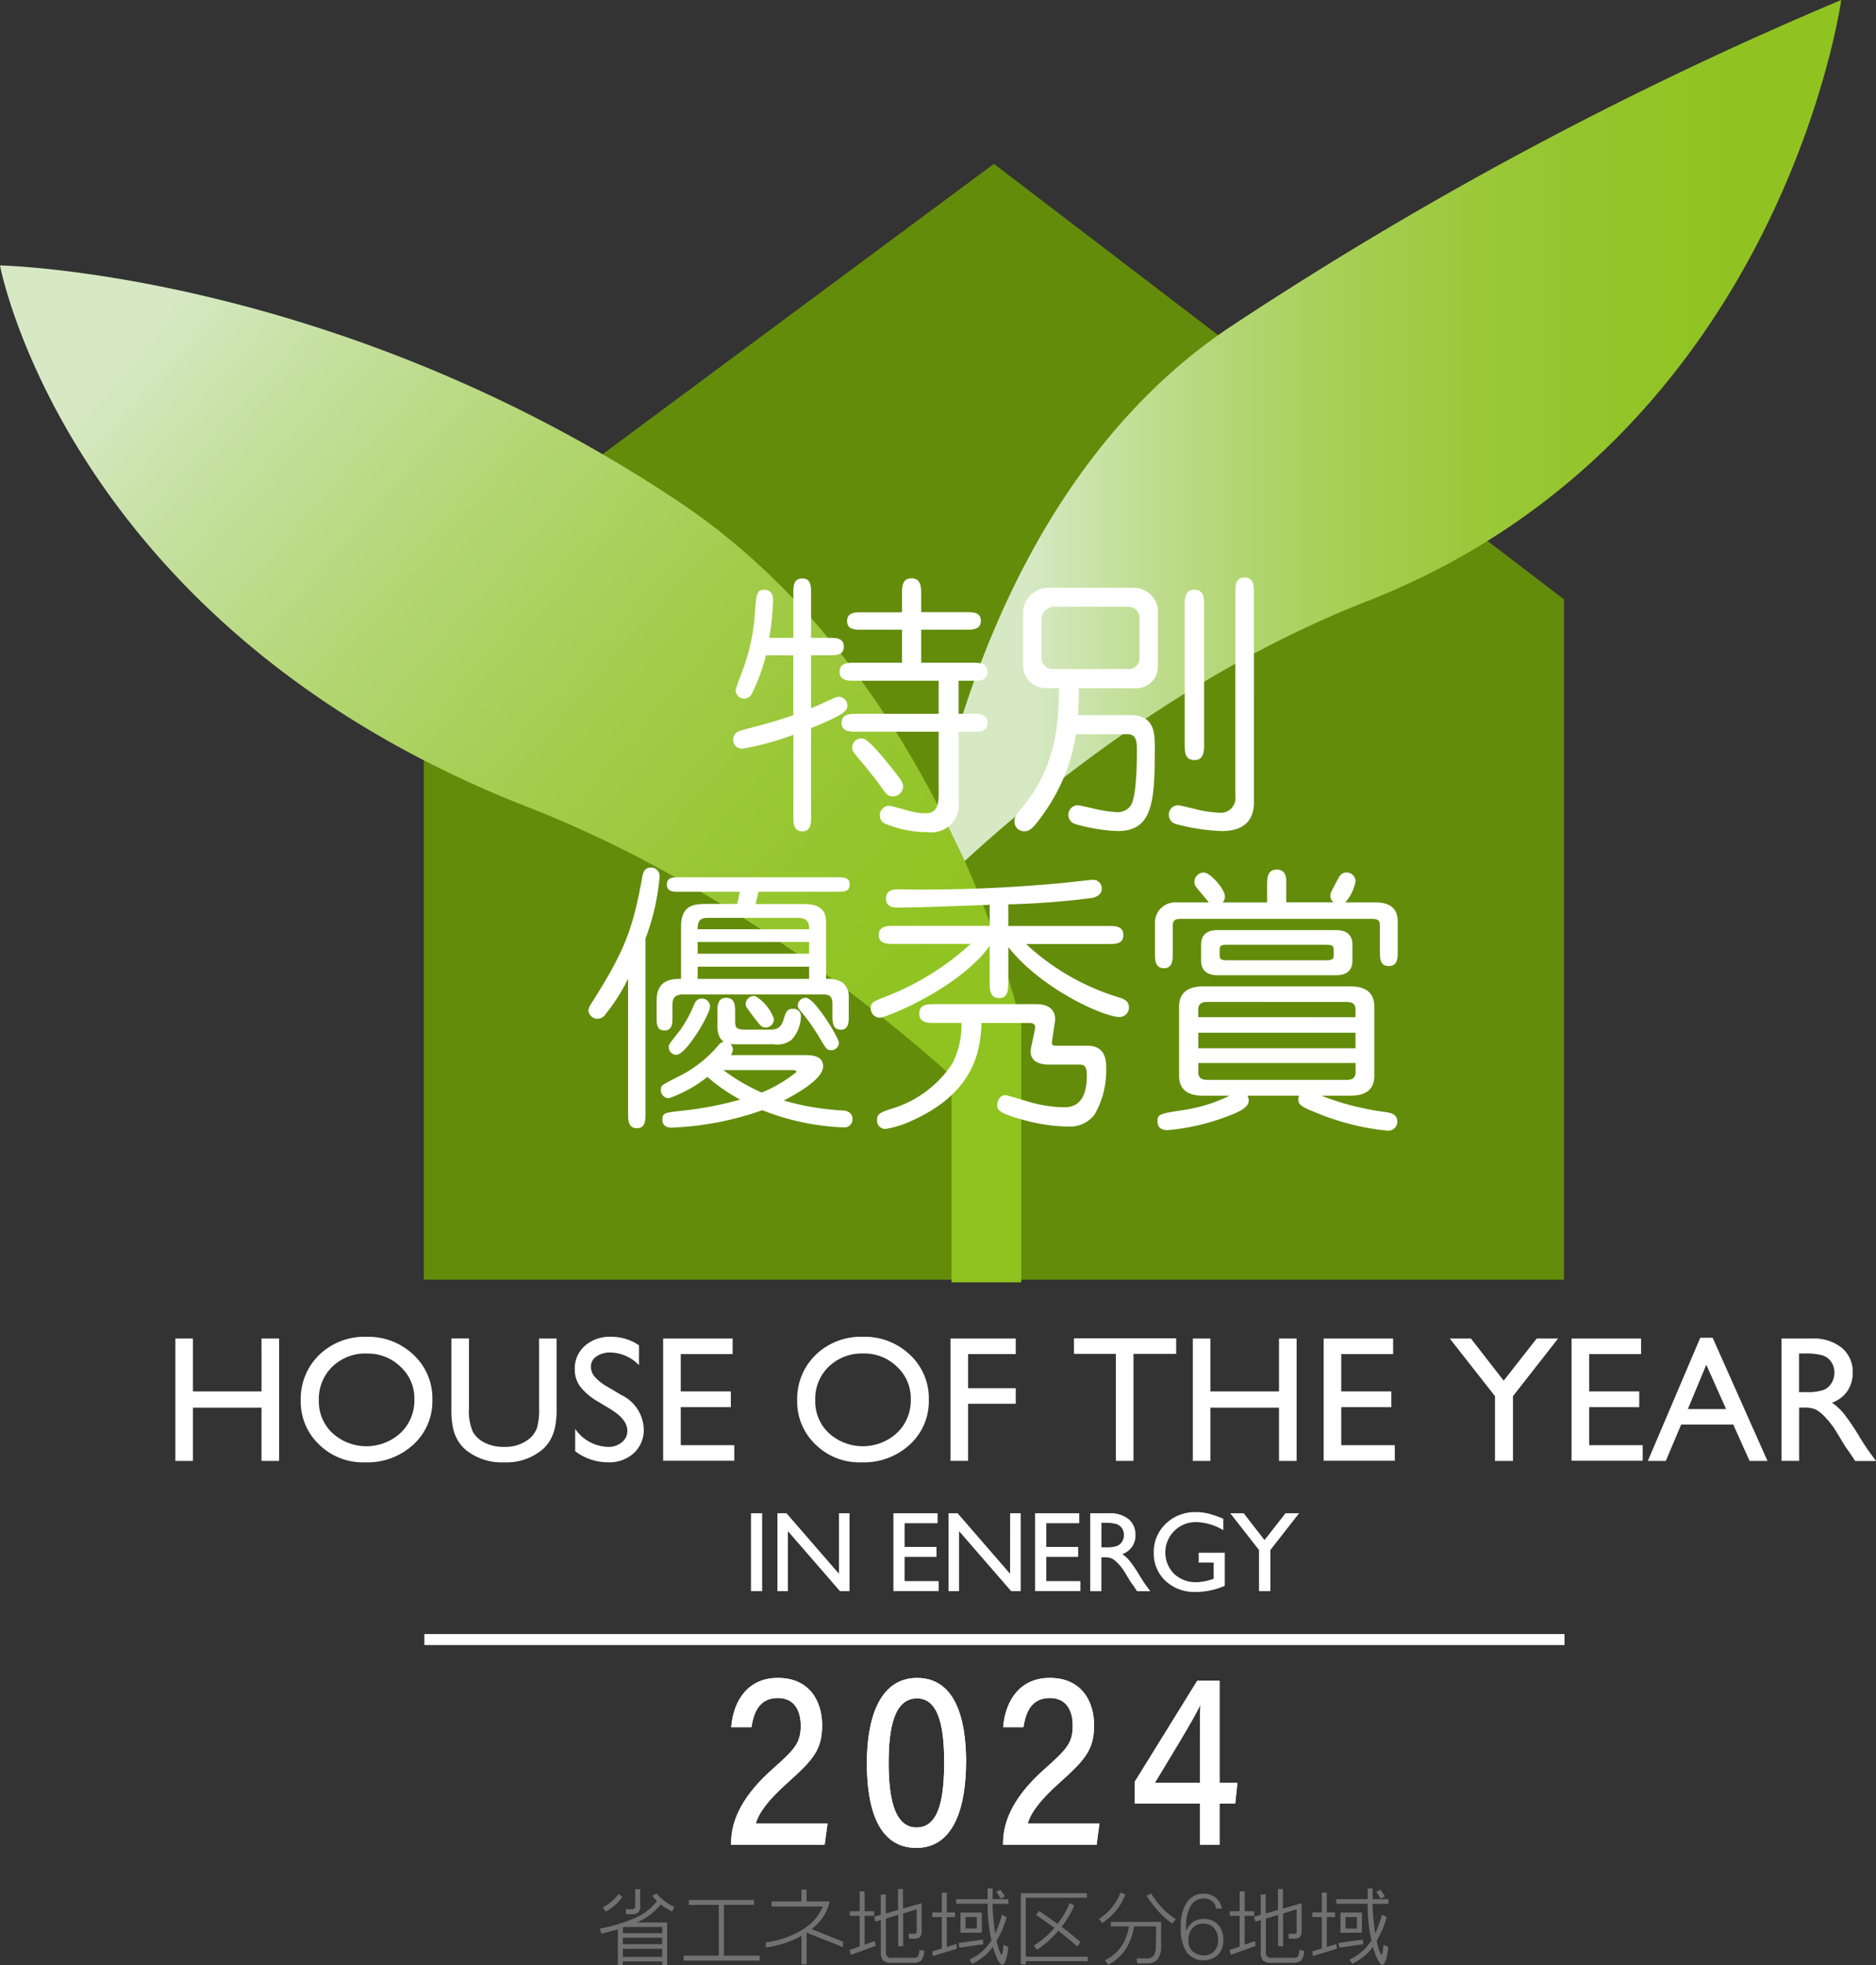 <svg id="_6_ol" data-name="6_ol" xmlns="http://www.w3.org/2000/svg" xmlns:xlink="http://www.w3.org/1999/xlink" width="170.539" height="178.606" viewBox="0 0 170.539 178.606">
  <rect x="0" y="0" width="170.539" height="178.606" fill="#333333" stroke="none"/>
  <defs>
    <linearGradient id="linear-gradient" x1="1.058" y1="0.839" x2="0.155" y2="0.052" gradientUnits="objectBoundingBox">
      <stop offset="0.1" stop-color="#8fc31f"/>
      <stop offset="0.22" stop-color="#91c424"/>
      <stop offset="0.36" stop-color="#98c734"/>
      <stop offset="0.52" stop-color="#a3cd4e"/>
      <stop offset="0.7" stop-color="#b3d672"/>
      <stop offset="0.88" stop-color="#c6e0a0"/>
      <stop offset="1" stop-color="#d6e9c4"/>
    </linearGradient>
    <linearGradient id="linear-gradient-2" x1="0.084" y1="0.5" x2="1.061" y2="0.5" gradientUnits="objectBoundingBox">
      <stop offset="0.02" stop-color="#d6e9c4"/>
      <stop offset="0.03" stop-color="#d4e8c0"/>
      <stop offset="0.14" stop-color="#c2de95"/>
      <stop offset="0.26" stop-color="#b2d571"/>
      <stop offset="0.38" stop-color="#a5cf53"/>
      <stop offset="0.51" stop-color="#9bc93c"/>
      <stop offset="0.65" stop-color="#94c52b"/>
      <stop offset="0.8" stop-color="#90c322"/>
      <stop offset="1" stop-color="#8fc31f"/>
    </linearGradient>
  </defs>
  <g id="グループ_45419" data-name="グループ 45419" transform="translate(68.268 137.428)">
    <path id="パス_74691" data-name="パス 74691" d="M99.44,200.33h1.016v7.078H99.44Z" transform="translate(-99.44 -200.227)" fill="#fff"/>
    <path id="パス_74692" data-name="パス 74692" d="M108.535,200.33h.961v7.078h-.872l-4.73-5.451v5.451h-.954V200.33h.824l4.771,5.5Z" transform="translate(-100.537 -200.227)" fill="#fff"/>
    <path id="パス_74693" data-name="パス 74693" d="M118.3,200.33h4.016v.906h-3v2.156h2.9v.906h-2.9v2.2h3.1v.906H118.3v-7.064Z" transform="translate(-105.352 -200.227)" fill="#fff"/>
    <path id="パス_74694" data-name="パス 74694" d="M131.2,200.33h.961v7.078h-.872l-4.73-5.451v5.451H125.6V200.33h.824l4.771,5.5Z" transform="translate(-107.641 -200.227)" fill="#fff"/>
    <path id="パス_74695" data-name="パス 74695" d="M137.06,200.33h4.016v.906h-3v2.156h2.9v.906h-2.9v2.2h3.1v.906H137.06v-7.064Z" transform="translate(-111.233 -200.227)" fill="#fff"/>
    <path id="パス_74696" data-name="パス 74696" d="M144.36,207.408V200.33h1.771a2.609,2.609,0,0,1,1.709.529,1.8,1.8,0,0,1,.632,1.442,1.769,1.769,0,0,1-1.195,1.744,3.187,3.187,0,0,1,.666.611,12.462,12.462,0,0,1,.913,1.346c.247.405.446.707.59.906l.378.508h-1.208l-.309-.467a.712.712,0,0,0-.062-.089l-.2-.275-.316-.515-.336-.556a5.037,5.037,0,0,0-.577-.693,2.043,2.043,0,0,0-.474-.371,1.6,1.6,0,0,0-.707-.117h-.261v3.082H144.36Zm1.318-6.213h-.3v2.231h.384a2.839,2.839,0,0,0,1.057-.13.97.97,0,0,0,.446-.4,1.119,1.119,0,0,0,.158-.6,1.077,1.077,0,0,0-.178-.6.975.975,0,0,0-.5-.384,3.577,3.577,0,0,0-1.071-.11Z" transform="translate(-113.521 -200.227)" fill="#fff"/>
    <path id="パス_74697" data-name="パス 74697" d="M156.858,203.874h2.375v3a6.484,6.484,0,0,1-2.6.563,3.858,3.858,0,0,1-2.808-1.023,3.409,3.409,0,0,1-1.05-2.533,3.532,3.532,0,0,1,1.092-2.643,3.793,3.793,0,0,1,2.732-1.057,4.755,4.755,0,0,1,1.14.13,10.272,10.272,0,0,1,1.359.474v1.037a5.006,5.006,0,0,0-2.52-.735,2.762,2.762,0,0,0-1.957,4.7,2.838,2.838,0,0,0,2.046.762,4.6,4.6,0,0,0,1.455-.281l.1-.027v-1.476h-1.359v-.906Z" transform="translate(-116.161 -200.18)" fill="#fff"/>
    <path id="パス_74698" data-name="パス 74698" d="M167.925,200.33h1.236l-2.609,3.337v3.742h-1.037v-3.742L162.9,200.33h1.222l1.895,2.437Z" transform="translate(-119.333 -200.227)" fill="#fff"/>
  </g>
  <g id="グループ_45420" data-name="グループ 45420" transform="translate(15.941 121.494)">
    <path id="パス_74699" data-name="パス 74699" d="M31.053,177.2h1.6v11.122h-1.6v-4.84H24.82v4.84h-1.6V177.2h1.6v4.806h6.234Z" transform="translate(-23.22 -177.042)" fill="#fff"/>
    <path id="パス_74700" data-name="パス 74700" d="M45.772,176.97a5.977,5.977,0,0,1,4.3,1.634,5.4,5.4,0,0,1,1.716,4.092,5.318,5.318,0,0,1-1.73,4.071,6.142,6.142,0,0,1-4.366,1.613,5.676,5.676,0,0,1-4.195-1.613,5.371,5.371,0,0,1-1.675-4.037,5.566,5.566,0,0,1,1.689-4.126,5.907,5.907,0,0,1,4.27-1.634Zm.062,1.517a4.315,4.315,0,0,0-3.137,1.195,4.076,4.076,0,0,0-1.229,3.048,3.935,3.935,0,0,0,1.236,2.993,4.59,4.59,0,0,0,6.2-.021,4.064,4.064,0,0,0,1.249-3.034A3.894,3.894,0,0,0,48.9,179.7a4.243,4.243,0,0,0-3.062-1.208Z" transform="translate(-28.424 -176.97)" fill="#fff"/>
    <path id="パス_74701" data-name="パス 74701" d="M67.734,177.2h1.6v6.316a7.618,7.618,0,0,1-.185,1.936,4.09,4.09,0,0,1-.46,1.085,3.441,3.441,0,0,1-.673.776,5.085,5.085,0,0,1-3.453,1.14,5.21,5.21,0,0,1-3.488-1.133,3.632,3.632,0,0,1-.673-.783,3.909,3.909,0,0,1-.453-1.064,8.014,8.014,0,0,1-.178-1.977v-6.3h1.6v6.316a4.691,4.691,0,0,0,.357,2.183,2.547,2.547,0,0,0,1.092.982,3.782,3.782,0,0,0,1.73.371,3.473,3.473,0,0,0,2.307-.741,2.333,2.333,0,0,0,.68-.941,5.8,5.8,0,0,0,.206-1.854V177.2Z" transform="translate(-34.678 -177.042)" fill="#fff"/>
    <path id="パス_74702" data-name="パス 74702" d="M79.426,183.588l-1.215-.735a5.467,5.467,0,0,1-1.62-1.373,2.586,2.586,0,0,1-.481-1.552,2.729,2.729,0,0,1,.913-2.135,3.408,3.408,0,0,1,2.369-.824,4.432,4.432,0,0,1,2.554.776v1.806a3.688,3.688,0,0,0-2.588-1.153,2.1,2.1,0,0,0-1.284.364,1.092,1.092,0,0,0-.5.927,1.434,1.434,0,0,0,.371.941,4.686,4.686,0,0,0,1.188.913l1.215.721a3.561,3.561,0,0,1,2.032,3.1,2.842,2.842,0,0,1-.9,2.176,3.281,3.281,0,0,1-2.327.838,4.928,4.928,0,0,1-3.007-1.009v-2.025a3.759,3.759,0,0,0,2.993,1.634,1.858,1.858,0,0,0,1.249-.419,1.3,1.3,0,0,0,.5-1.044c0-.68-.487-1.318-1.469-1.929Z" transform="translate(-39.8 -176.97)" fill="#fff"/>
    <path id="パス_74703" data-name="パス 74703" d="M87.81,177.2h6.316v1.414H89.41v3.391h4.552v1.428H89.41v3.46h4.867v1.414H87.81V177.2Z" transform="translate(-43.467 -177.042)" fill="#fff"/>
    <path id="パス_74704" data-name="パス 74704" d="M111.519,176.97a5.961,5.961,0,0,1,4.291,1.634,5.4,5.4,0,0,1,1.716,4.092,5.318,5.318,0,0,1-1.73,4.071,6.142,6.142,0,0,1-4.366,1.613,5.676,5.676,0,0,1-4.195-1.613,5.371,5.371,0,0,1-1.675-4.037,5.566,5.566,0,0,1,1.689-4.126A5.907,5.907,0,0,1,111.519,176.97Zm.055,1.517a4.331,4.331,0,0,0-3.144,1.195,4.051,4.051,0,0,0-1.229,3.048,3.935,3.935,0,0,0,1.236,2.993,4.59,4.59,0,0,0,6.2-.021,4.064,4.064,0,0,0,1.249-3.034,3.918,3.918,0,0,0-1.249-2.973,4.243,4.243,0,0,0-3.062-1.208Z" transform="translate(-49.032 -176.97)" fill="#fff"/>
    <path id="パス_74705" data-name="パス 74705" d="M125.86,177.2h5.932v1.414H127.46v3.1h4.332v1.414H127.46v5.19h-1.6Z" transform="translate(-55.395 -177.042)" fill="#fff"/>
    <path id="パス_74706" data-name="パス 74706" d="M142.21,177.17H151.5v1.414H147.62v9.728h-1.6v-9.728h-3.81Z" transform="translate(-60.521 -177.033)" fill="#fff"/>
    <path id="パス_74707" data-name="パス 74707" d="M165.783,177.2h1.6v11.122h-1.6v-4.84H159.55v4.84h-1.6V177.2h1.6v4.806h6.234Z" transform="translate(-65.455 -177.042)" fill="#fff"/>
    <path id="パス_74708" data-name="パス 74708" d="M175.27,177.2h6.316v1.414H176.87v3.391h4.552v1.428H176.87v3.46h4.867v1.414H175.27V177.2Z" transform="translate(-70.884 -177.042)" fill="#fff"/>
    <path id="パス_74709" data-name="パス 74709" d="M199.872,177.2h1.943l-4.1,5.238v5.884h-1.634v-5.884L191.97,177.2h1.922l2.98,3.831,3-3.831Z" transform="translate(-76.119 -177.042)" fill="#fff"/>
    <path id="パス_74710" data-name="パス 74710" d="M208.1,177.2h6.316v1.414H209.7v3.391h4.552v1.428H209.7v3.46h4.867v1.414H208.1V177.2Z" transform="translate(-81.176 -177.042)" fill="#fff"/>
    <path id="パス_74711" data-name="パス 74711" d="M222.964,177.1h1.126l4.984,11.19h-1.627l-1.483-3.3h-4.737l-1.394,3.3H218.2Zm2.348,6.481-1.8-4.03-1.675,4.03h3.467Z" transform="translate(-84.342 -177.011)" fill="#fff"/>
    <path id="パス_74712" data-name="パス 74712" d="M235.9,188.322V177.2h2.787a4.052,4.052,0,0,1,2.684.838,2.81,2.81,0,0,1,1,2.259,2.922,2.922,0,0,1-.487,1.682,2.886,2.886,0,0,1-1.394,1.057,4.914,4.914,0,0,1,1.044.954,19.732,19.732,0,0,1,1.435,2.114c.384.632.7,1.105.934,1.428l.59.8h-1.895l-.487-.735s-.048-.076-.1-.137l-.309-.439-.494-.817-.535-.872a9.284,9.284,0,0,0-.906-1.092,3.478,3.478,0,0,0-.741-.584,2.536,2.536,0,0,0-1.112-.178H237.5v4.84h-1.6Zm2.073-9.762h-.481v3.508h.6a4.517,4.517,0,0,0,1.661-.206,1.513,1.513,0,0,0,.7-.625,1.845,1.845,0,0,0,.254-.947,1.672,1.672,0,0,0-.281-.954,1.493,1.493,0,0,0-.783-.6,5.664,5.664,0,0,0-1.682-.178Z" transform="translate(-89.89 -177.042)" fill="#fff"/>
  </g>
  <line id="線_3668" data-name="線 3668" x2="103.644" transform="translate(38.576 149.01)" fill="none" stroke="#fff" stroke-width="1"/>
  <g id="グループ_45423" data-name="グループ 45423">
    <path id="パス_74713" data-name="パス 74713" d="M159.771,123.1H56.12V60.135L107.946,21.69l51.826,39.585Z" transform="translate(-17.592 -6.799)" fill="#638c0b"/>
    <g id="グループ_45421" data-name="グループ 45421">
      <path id="パス_74714" data-name="パス 74714" d="M85.259,84.22C80.09,74.183,72.435,63.768,61.677,56.594,30.406,35.737,0,35.14,0,35.14S6.11,68.024,47.974,84.364c16.813,6.563,30.887,17.6,38.521,24.427v18.77h6.343v-23.4A88.783,88.783,0,0,0,87.7,89.279l-2.444-5.053Z" transform="translate(0 -11.016)" fill="url(#linear-gradient)"/>
      <path id="パス_74715" data-name="パス 74715" d="M126.627,78.257c6.378-5.87,19.964-17.115,36.482-23.575,37.7-14.7,43.2-54.682,43.2-54.682a339.257,339.257,0,0,0-55.512,29.685C133.76,41.047,126.847,61.492,124.19,73.2l2.444,5.053Z" transform="translate(-38.931)" fill="url(#linear-gradient-2)"/>
    </g>
    <g id="グループ_45422" data-name="グループ 45422" transform="translate(53.48 52.485)">
      <path id="パス_74716" data-name="パス 74716" d="M102.555,90.788a26.282,26.282,0,0,1-4.634,1.263.8.8,0,0,1-.831-.831c0-.6.481-.755.8-.858,1.915-.5,3.227-.858,4.661-1.359V83.559h-2.492A16.089,16.089,0,0,1,98.8,87.012a.774.774,0,0,1-1.49-.275c0-.151.652-1.867.755-2.142a18.144,18.144,0,0,0,.961-4.414c.151-2.245.178-2.574.906-2.574.783,0,.783.783.783.961a24.754,24.754,0,0,1-.35,3.405h2.19V77.936c0-.632,0-1.359.81-1.359s.8.728.8,1.359v4.037h1.641c.6,0,1.339,0,1.339.8s-.735.783-1.339.783h-1.641v4.813l.961-.405c1.236-.577,1.359-.632,1.586-.632a.794.794,0,0,1,.755.783c0,.481-.227.81-3.3,2.066V98.2c0,.632,0,1.359-.8,1.359s-.81-.755-.81-1.359V90.788ZM112.434,78c0-.632,0-1.435.858-1.435s.886.783.886,1.435v1.641h4.112c.577,0,1.311,0,1.311.783s-.707.81-1.311.81h-4.112v3h4.661c.6,0,1.359,0,1.359.831s-.728.81-1.359.81h-1.263v3h1.263c.6,0,1.359,0,1.359.831s-.728.8-1.359.8h-1.263v6.254a2.51,2.51,0,0,1-2.822,2.877,10.058,10.058,0,0,1-3.934-.81.812.812,0,0,1-.4-.735.851.851,0,0,1,.879-.858c.151,0,1.442.378,1.641.426a5.429,5.429,0,0,0,1.586.254c.481,0,1.236-.027,1.236-1.641V90.506H108.3c-.6,0-1.359,0-1.359-.8s.728-.831,1.359-.831h7.463v-3h-7.641c-.6,0-1.359,0-1.359-.81s.728-.831,1.359-.831h4.311v-3h-3.68c-.584,0-1.311,0-1.311-.783s.707-.8,1.311-.8h3.68V78ZM111.6,93.939c.831,1.037.934,1.236.934,1.565a.92.92,0,0,1-.934.879c-.453,0-.556-.124-1.387-1.311-.048-.076-1.188-1.51-1.236-1.565C108,92.374,107.9,92.25,107.9,91.941a.831.831,0,0,1,1.037-.8C109.537,91.337,110.923,93.081,111.6,93.939Z" transform="translate(-83.916 -76.488)" fill="#fff"/>
      <path id="パス_74717" data-name="パス 74717" d="M144.841,88.958c2.245,0,2.245,1.641,2.245,3,0,4.867-.178,7.538-3.378,7.538a16.018,16.018,0,0,1-3.831-.632.873.873,0,0,1,.179-1.716c.178,0,1.112.227,1.668.35a10.644,10.644,0,0,0,1.888.275,1.424,1.424,0,0,0,1.339-.68c.508-.982.508-4.16.508-4.964,0-.6,0-1.435-.81-1.435h-4.737a16.519,16.519,0,0,1-2.877,7.133c-1.112,1.613-1.414,1.689-1.819,1.689a.878.878,0,0,1-.886-.934c0-.35.076-.453.81-1.359,3.124-3.831,3.2-7.943,3.227-10.717h-1.009a2.077,2.077,0,0,1-2.245-2.142V79.574a2.31,2.31,0,0,1,2.348-2.19h7.614a2.225,2.225,0,0,1,2.293,1.943V84.6a1.959,1.959,0,0,1-1.991,1.915h-5.2c0,.707,0,1.112-.076,2.444h4.744ZM137.9,79.1a1.181,1.181,0,0,0-1.112,1.037v3.6a1.012,1.012,0,0,0,1.112,1.037h6.81a.973.973,0,0,0,.982-.934V80.061a1.027,1.027,0,0,0-.961-.954H137.9Zm18.207,17.726c0,1.84-1.057,2.671-2.952,2.671a18.385,18.385,0,0,1-4.112-.632.858.858,0,0,1-.68-.858.846.846,0,0,1,.858-.858c.124,0,1.565.35,1.661.378a10.536,10.536,0,0,0,2.039.3,1.34,1.34,0,0,0,1.49-1.51V77.857c0-.632,0-1.407.831-1.407s.858.755.858,1.407V96.819Zm-4.538-5.272c0,.659,0,1.49-.886,1.49s-.879-.81-.879-1.49V79.024c0-.632,0-1.462.879-1.462s.886.8.886,1.462Z" transform="translate(-95.589 -76.45)" fill="#fff"/>
      <path id="パス_74718" data-name="パス 74718" d="M83.1,137.2c0,.584,0,1.339-.783,1.339s-.8-.735-.8-1.339V124.942a16.641,16.641,0,0,1-2.046,3.227.9.9,0,0,1-.707.426.84.84,0,0,1-.858-.783,1.413,1.413,0,0,1,.254-.584c2.952-4.661,3.755-6.577,4.641-11.5.076-.35.151-.879.8-.879a.775.775,0,0,1,.783.8A20.964,20.964,0,0,1,83.1,121.3v15.886Zm10.01-19.037h4.085c.934,0,2.32,0,2.32,1.613v5.2a2.416,2.416,0,0,1,1.462.3,1.6,1.6,0,0,1,.6,1.236v1.812c0,.556,0,1.263-.728,1.263s-.755-.68-.755-1.263v-1.057c0-.886-.426-.886-1.057-.886h-12.3c-.632,0-1.188.027-1.188.934v1.133c0,.529,0,1.208-.728,1.208s-.707-.659-.707-1.208v-1.538c0-1.943,1.51-1.943,2.217-1.943v-4.744c0-2.066,1.311-2.066,2.369-2.066h2.746l.227-1.105H86.125c-.481,0-1.085,0-1.085-.659s.584-.659,1.085-.659h14.451c.481,0,1.085,0,1.085.659s-.6.659-1.085.659H93.367l-.254,1.105Zm-3.474,9.858c0-.6,0-1.332.8-1.332s.81.707.81,1.332v.728c0,.6.048.831.906.831h2.169c.529,0,1.03,0,1.311-.858.2-.68.3-1.037.886-1.037a.667.667,0,0,1,.707.728,3.2,3.2,0,0,1-.879,2.121,2.166,2.166,0,0,1-1.593.378H91.528a6.5,6.5,0,0,1-.707-.027.769.769,0,0,1,.227.508,1.489,1.489,0,0,1-.178.5h6.556c.735,0,1.819,0,1.819,1.03,0,1.236-2.774,2.671-3.577,3.1a23.677,23.677,0,0,0,5.369.906c.172,0,.879.076.879.783a.735.735,0,0,1-.783.755,22.31,22.31,0,0,1-7.414-1.565,27.843,27.843,0,0,1-8.273,1.586c-.426,0-.81-.206-.81-.707,0-.632.178-.652,1.792-.831A31.586,31.586,0,0,0,91.7,135.94a16.044,16.044,0,0,1-2.973-2.066,11.772,11.772,0,0,1-3.508,1.943.752.752,0,0,1-.728-.755c0-.405.048-.426,1.49-1.16a11.373,11.373,0,0,0,3.707-2.849.874.874,0,0,1,.529-.378c-.2-.124-.577-.453-.577-1.435V128ZM86.2,129.706a12.146,12.146,0,0,0,1.284-2.32c.124-.3.275-.632.755-.632a.727.727,0,0,1,.728.728c0,.707-2.19,4.387-3.048,4.387a.7.7,0,0,1-.707-.659.6.6,0,0,1,.048-.275c.048-.13.783-1.037.934-1.236Zm11.774-9.247c0-.35,0-1.037-1.009-1.037H88.843c-.529,0-1.009.027-1.009,1.037H97.967Zm0,2.217v-1.057H87.841v1.057Zm0,2.293v-1.112H87.841v1.112Zm-7.792,8.293a17.894,17.894,0,0,0,3.481,2.039,12.484,12.484,0,0,0,3.151-1.867c0-.178-.151-.178-.577-.178H90.189Zm4.593-4.634a.757.757,0,0,1-.755.755c-.35,0-.426-.1-1.057-.906-.68-.913-.755-1.009-.755-1.188a.744.744,0,0,1,.886-.755,4.015,4.015,0,0,1,1.689,2.094Zm5.218,2.822c-.405,0-.481-.13-1.16-1.284a20.981,20.981,0,0,0-1.208-1.764c-.6-.707-.68-.8-.68-1.009a.712.712,0,0,1,.735-.707c.783,0,3,3.632,3,4.105a.694.694,0,0,1-.68.659Z" transform="translate(-77.9 -88.487)" fill="#fff"/>
      <path id="パス_74719" data-name="パス 74719" d="M127.8,125.81c0,.632,0,1.414-.831,1.414s-.858-.783-.858-1.414v-3.33c-2.774,3.858-9.433,6.529-9.982,6.529a.844.844,0,0,1-.831-.858c0-.5.2-.6,1.16-.982a24.433,24.433,0,0,0,7.916-4.867h-6.961c-.632,0-1.387,0-1.387-.81s.755-.831,1.387-.831h8.7v-1.915c-4.895.178-6.934.254-8.4.254-.227,0-1.03,0-1.03-.831s.831-.831,1.133-.831a133.581,133.581,0,0,0,15-.584c.33-.027,2.444-.275,2.6-.275a.783.783,0,0,1,.886.783c0,.508-.405.755-.858.858a71.868,71.868,0,0,1-7.641.584v1.963h9.1c.6,0,1.359,0,1.359.831s-.755.81-1.359.81h-7.49a21.569,21.569,0,0,0,8.245,4.792c.5.151,1.112.3,1.112.961a.851.851,0,0,1-.879.879c-1.359,0-7.009-2.471-10.085-6.35v3.227Zm-6.652,3.68c-.632,0-1.435,0-1.435-.858s.783-.858,1.435-.858h9.179c1.943,0,1.744,1.435,1.716,1.586l-.254,1.716c-.048.405-.027.481.405.481h2.822c1.689,0,1.689,1.442,1.689,2.121a8.078,8.078,0,0,1-1.057,4.133,2.833,2.833,0,0,1-2.471,1.085,15.409,15.409,0,0,1-3.831-.556c-2.5-.659-2.547-.982-2.547-1.435,0-.275.2-.858.755-.858.124,0,1.188.33,1.792.5a11.947,11.947,0,0,0,3.453.6c.584,0,2.142,0,2.142-2.849,0-.755-.124-1.03-.652-1.03h-2.822c-.982,0-1.84-.405-1.586-1.565l.33-1.565c.048-.254.124-.652-.481-.652h-4.359c-.1,2.369-.529,6.35-6.5,8.952a8.495,8.495,0,0,1-2.245.68.755.755,0,0,1-.755-.81c0-.584.357-.707,1.263-1.009a10.068,10.068,0,0,0,5.575-4.112,7.514,7.514,0,0,0,.831-3.707H121.17Z" transform="translate(-89.624 -88.998)" fill="#fff"/>
      <path id="パス_74720" data-name="パス 74720" d="M163.128,118.093v-1.51c0-.652,0-1.462.886-1.462s.858.831.858,1.236v1.737h4.311a.675.675,0,0,1-.3-.6c0-.227.055-.35.659-1.462.178-.33.33-.652.831-.652a.824.824,0,0,1,.8.783,4.017,4.017,0,0,1-.934,1.943h2.774c1.085,0,1.991.405,1.991,1.716v2.725c0,.6,0,1.339-.81,1.339s-.81-.707-.81-1.339v-2.272c0-.577-.172-.68-.831-.68h-17.17c-.659,0-.831.1-.831.755v2.368c0,.584,0,1.366-.783,1.366-.831,0-.831-.762-.831-1.366v-2.849a1.832,1.832,0,0,1,1.991-1.764h2.9c-.048-.076-.529-.659-.81-.982-.378-.453-.5-.6-.5-.879a.867.867,0,0,1,.858-.858c.584,0,1.915,1.51,1.915,2.169a.772.772,0,0,1-.206.556h4.037Zm-1.792,17.575a.921.921,0,0,1,.124.453c0,.707-1.188,1.133-1.915,1.414A20.131,20.131,0,0,1,154.1,138.8c-.206,0-.934,0-.934-.783,0-.687.151-.707,2.623-1.085a14.27,14.27,0,0,0,3.934-1.263H157.4c-.659,0-2.272-.027-2.272-1.812v-6.282c0-1.764,1.565-1.84,2.272-1.84h13.209c.652,0,2.266.027,2.266,1.84v6.282c0,1.764-1.558,1.812-2.266,1.812h-2.547a24.82,24.82,0,0,0,5.849,1.49c.453.076,1.057.172,1.057.879a.826.826,0,0,1-.886.81,22.67,22.67,0,0,1-6.577-1.668c-1.188-.481-1.538-.659-1.538-1.181a.728.728,0,0,1,.076-.33h-4.716Zm9.831-7.133v-.68c0-.707-.529-.707-.934-.707H157.828c-.405,0-.961,0-.961.707v.68H171.16Zm-14.293,1.407v1.414h14.293v-1.414Zm0,2.753v.831c0,.707.556.707.961.707H170.24c.405,0,.934,0,.934-.707V132.7H156.881Zm1.84-7.971c-.481,0-1.586-.055-1.586-1.339v-1.435c0-1.263,1.037-1.332,1.586-1.332h10.614c.474,0,1.558.048,1.558,1.332v1.435c0,1.263-1.03,1.339-1.558,1.339Zm.858-2.774c-.426,0-.755,0-.755.405v.6c0,.405.35.405.755.405H168.4c.426,0,.783,0,.783-.405v-.6c0-.405-.378-.405-.783-.405Z" transform="translate(-101.423 -88.572)" fill="#fff"/>
    </g>
  </g>
  <g id="グループ_45426" data-name="グループ 45426" transform="translate(66.449 152.498)">
    <g id="グループ_45424" data-name="グループ 45424">
      <path id="パス_74721" data-name="パス 74721" d="M96.8,237.3v-.137c0-2.238,1.167-4.449,3.8-6.776,1.984-1.771,2.533-2.341,2.533-3.92,0-1.455-.645-2.513-2.08-2.513s-2.149.934-2.4,2.657H96.811c.213-2.533,1.6-4.483,4.243-4.483,2.918,0,4.023,2.176,4.023,4.291,0,2.238-.81,3.151-3.151,5.245-1.709,1.531-2.581,2.664-2.883,3.707h6.522l-.261,1.936H96.79Z" transform="translate(-96.79 -222.13)" fill="#fff"/>
      <path id="パス_74722" data-name="パス 74722" d="M123.8,229.744c0,3.769-.934,7.833-4.517,7.833s-4.5-3.817-4.5-7.723,1.085-7.723,4.565-7.723,4.456,3.728,4.456,7.62Zm-7.037.1c0,2.815.391,5.877,2.533,5.877s2.513-2.9,2.513-5.959c0-2.877-.4-5.774-2.458-5.774s-2.588,2.6-2.588,5.856Z" transform="translate(-102.429 -222.13)" fill="#fff"/>
      <path id="パス_74723" data-name="パス 74723" d="M132.817,237.3v-.137c0-2.238,1.167-4.449,3.8-6.776,1.984-1.771,2.533-2.341,2.533-3.92,0-1.455-.645-2.513-2.08-2.513s-2.149.934-2.4,2.657h-1.847c.213-2.533,1.6-4.483,4.243-4.483,2.918,0,4.023,2.176,4.023,4.291,0,2.238-.81,3.151-3.151,5.245-1.709,1.531-2.581,2.664-2.883,3.707h6.522l-.261,1.936H132.81Z" transform="translate(-108.081 -222.13)" fill="#fff"/>
      <path id="パス_74724" data-name="パス 74724" d="M156.181,237.421v-3.748H150.27v-2l5.671-9.165h2.032v9.282h1.62l-.2,1.881h-1.421v3.748h-1.8Zm0-9.179c0-1.243.007-2.6.048-3.57-.508,1.174-2.828,4.929-4.147,7.119h4.1v-3.549Z" transform="translate(-113.555 -222.249)" fill="#fff"/>
    </g>
    <g id="グループ_45425" data-name="グループ 45425">
      <path id="パス_74725" data-name="パス 74725" d="M96.8,237.3v-.137c0-2.238,1.167-4.449,3.8-6.776,1.984-1.771,2.533-2.341,2.533-3.92,0-1.455-.645-2.513-2.08-2.513s-2.149.934-2.4,2.657H96.811c.213-2.533,1.6-4.483,4.243-4.483,2.918,0,4.023,2.176,4.023,4.291,0,2.238-.81,3.151-3.151,5.245-1.709,1.531-2.581,2.664-2.883,3.707h6.522l-.261,1.936H96.79Z" transform="translate(-96.79 -222.13)" fill="#fff"/>
      <path id="パス_74726" data-name="パス 74726" d="M123.8,229.744c0,3.769-.934,7.833-4.517,7.833s-4.5-3.817-4.5-7.723,1.085-7.723,4.565-7.723,4.456,3.728,4.456,7.62Zm-7.037.1c0,2.815.391,5.877,2.533,5.877s2.513-2.9,2.513-5.959c0-2.877-.4-5.774-2.458-5.774s-2.588,2.6-2.588,5.856Z" transform="translate(-102.429 -222.13)" fill="#fff"/>
      <path id="パス_74727" data-name="パス 74727" d="M132.817,237.3v-.137c0-2.238,1.167-4.449,3.8-6.776,1.984-1.771,2.533-2.341,2.533-3.92,0-1.455-.645-2.513-2.08-2.513s-2.149.934-2.4,2.657h-1.847c.213-2.533,1.6-4.483,4.243-4.483,2.918,0,4.023,2.176,4.023,4.291,0,2.238-.81,3.151-3.151,5.245-1.709,1.531-2.581,2.664-2.883,3.707h6.522l-.261,1.936H132.81Z" transform="translate(-108.081 -222.13)" fill="#fff"/>
      <path id="パス_74728" data-name="パス 74728" d="M156.181,237.421v-3.748H150.27v-2l5.671-9.165h2.032v9.282h1.62l-.2,1.881h-1.421v3.748h-1.8Zm0-9.179c0-1.243.007-2.6.048-3.57-.508,1.174-2.828,4.929-4.147,7.119h4.1v-3.549Z" transform="translate(-113.555 -222.249)" fill="#fff"/>
    </g>
  </g>
  <g id="グループ_45427" data-name="グループ 45427" transform="translate(54.531 171.631)">
    <path id="パス_74729" data-name="パス 74729" d="M85.547,253.124v3.886h-.453v-.343H81.517v.343h-.453v-3.268c-.24.076-.481.144-.728.213s-.5.13-.769.192l-.137-.46a15.391,15.391,0,0,0,3.185-.961,5,5,0,0,0,2-1.538l-.419-.481.378-.213a5.321,5.321,0,0,0,.735.68,5.067,5.067,0,0,0,.9.549l-.22.412c-.185-.1-.364-.2-.535-.3a4.051,4.051,0,0,1-.481-.343,6.287,6.287,0,0,1-1.009.954,5.61,5.61,0,0,1-1.181.68h2.76Zm-5.575-.989-.275-.371a4.886,4.886,0,0,0,.769-.522,4.2,4.2,0,0,0,.673-.714l.336.281a4.8,4.8,0,0,1-.7.776,4.386,4.386,0,0,1-.8.549Zm1.682,1.4-.13.048v.515H85.1v-.563Zm3.439,1.565v-.584H81.517v.584Zm0,1.16v-.741H81.517v.741Zm-2-6.151v1.49a.854.854,0,0,1-.165.618.917.917,0,0,1-.618.158h-.494l-.034-.453h.529a.389.389,0,0,0,.261-.062.35.35,0,0,0,.069-.261v-1.49H83.1Z" transform="translate(-79.43 -250.035)" fill="#727171"/>
    <path id="パス_74730" data-name="パス 74730" d="M90.994,251.52h5.925v.453H94.179v4.613h3.254v.446H90.52v-.446h3.2v-4.613H90.987v-.453Z" transform="translate(-82.906 -250.477)" fill="#727171"/>
    <path id="パス_74731" data-name="パス 74731" d="M101.915,251.228h2.725V250.15h.467v1.078h2.1a4,4,0,0,1-.563,1.366,4.932,4.932,0,0,1-1.071,1.146l2.842,1.14v.5l-3.3-1.311v2.877h-.467v-2.588a8.677,8.677,0,0,1-1.531.666,10.82,10.82,0,0,1-1.716.391v-.467a8.5,8.5,0,0,0,3.357-1.174,4.465,4.465,0,0,0,1.826-2.087h-4.661v-.453Z" transform="translate(-86.317 -250.047)" fill="#727171"/>
    <path id="パス_74732" data-name="パス 74732" d="M113.863,250.283v1.806h.865v.419h-.865v2.623l.934-.33.069.439-2.252.817-.124-.439.92-.323v-2.787h-.9v-.419h.9v-1.806h.453Zm5.183,1.085v2.492a.8.8,0,0,1-.151.577.855.855,0,0,1-.577.151h-.426l-.034-.453h.46a.22.22,0,0,0,.275-.275v-1.943l-1.229.378v2.98h-.453v-2.849l-1.112.33v3.007a.466.466,0,0,0,.563.563h1.909a.592.592,0,0,0,.433-.117,1.121,1.121,0,0,0,.13-.6l.446.076a1.458,1.458,0,0,1-.261.865,1.013,1.013,0,0,1-.755.227h-1.909a1.186,1.186,0,0,1-.81-.206,1.149,1.149,0,0,1-.213-.8V252.9l-.487.137-.124-.439.611-.178v-1.847h.453v1.723l1.112-.316V250.07h.453v1.778l1.682-.481Z" transform="translate(-89.794 -250.022)" fill="#727171"/>
    <path id="パス_74733" data-name="パス 74733" d="M125.516,252.183v.419h-.748v2.719l.872-.268.041.426-2.183.666-.041-.426.858-.261V252.6h-.865v-.419h.865v-1.806h.453v1.806h.748Zm4.847-1.2v.419h-1.435q0,.546.062,1.215c.041.446.1.941.172,1.476.137-.3.254-.59.357-.872a8.351,8.351,0,0,0,.261-.838l.426.227a8.437,8.437,0,0,1-.371,1.085,9.9,9.9,0,0,1-.542,1.078,6.259,6.259,0,0,0,.275.947c.082.206.151.309.192.309.021,0,.041-.076.076-.22q.041-.247.082-.68l.433.179a4.675,4.675,0,0,1-.227,1.215c-.1.268-.2.405-.309.405s-.24-.137-.391-.405a5.934,5.934,0,0,1-.467-1.229,3.9,3.9,0,0,1-.776.844,6.389,6.389,0,0,1-1.092.714l-.268-.378a4.845,4.845,0,0,0,1.14-.735,4.647,4.647,0,0,0,.865-1.023,13.289,13.289,0,0,1-.268-1.648c-.055-.556-.082-1.112-.082-1.675h-2.849v-.419h2.849V250h.453v.975h1.435Zm-2.314,3.666.034.419-2.169.316-.076-.426,2.2-.309Zm-.1-2.458v1.833h-1.943V252.19Zm-.453,1.455V252.6h-1.03v1.044Zm2.554-2.918-.384.2c-.062-.1-.124-.213-.192-.316s-.137-.213-.213-.316l.378-.172c.076.1.144.192.22.3s.137.206.192.309Z" transform="translate(-93.229 -250)" fill="#727171"/>
    <path id="パス_74734" data-name="パス 74734" d="M141.177,250.62v.419h-5.554V256.4h5.636v.405h-5.636v.281h-.453V250.62h6ZM136.55,252.6l.281-.364,1.682,1.174a8.768,8.768,0,0,0,.625-.927,8.364,8.364,0,0,0,.481-.961l.412.22a7.99,7.99,0,0,1-.487.968,9.047,9.047,0,0,1-.666.968c.391.288.728.549,1.009.79l.707.6-.288.4c-.227-.2-.481-.426-.769-.659s-.6-.494-.961-.769a8.307,8.307,0,0,1-.872.906,10.047,10.047,0,0,1-1.057.824l-.3-.378a8.489,8.489,0,0,0,1.009-.741,6.976,6.976,0,0,0,.865-.879l-1.668-1.181Z" transform="translate(-96.903 -250.194)" fill="#727171"/>
    <path id="パス_74735" data-name="パス 74735" d="M145.819,253.32l-.309-.378a4.985,4.985,0,0,0,1.174-1.03,4.807,4.807,0,0,0,.783-1.352l.453.158a5.337,5.337,0,0,1-.824,1.435,5.639,5.639,0,0,1-1.277,1.167Zm5.348-.1v2.183a2,2,0,0,1-.309,1.208,1.259,1.259,0,0,1-1.037.371h-.81l-.076-.446h.81a.9.9,0,0,0,.735-.24,1.588,1.588,0,0,0,.206-.879l.034-1.792h-2.012a5.238,5.238,0,0,1-.783,2.1,4.253,4.253,0,0,1-1.565,1.38l-.3-.412a3.752,3.752,0,0,0,1.455-1.2,4.416,4.416,0,0,0,.721-1.867H146.6v-.412h4.552Zm1.332-.254-.309.4a6.524,6.524,0,0,1-1.181-1.016,11.835,11.835,0,0,1-1.167-1.5l.426-.213a7.866,7.866,0,0,0,1.03,1.352,5.858,5.858,0,0,0,1.2.968Z" transform="translate(-100.145 -250.176)" fill="#727171"/>
    <path id="パス_74736" data-name="パス 74736" d="M159.566,252.049a.937.937,0,0,0-.357-.666,1.179,1.179,0,0,0-.769-.254,1.307,1.307,0,0,0-1.188.687,3.564,3.564,0,0,0-.412,1.84v.433a1.818,1.818,0,0,1,.632-.824,1.653,1.653,0,0,1,.961-.281,1.722,1.722,0,0,1,1.3.515,1.917,1.917,0,0,1,.487,1.394,1.84,1.84,0,0,1-.487,1.359,1.969,1.969,0,0,1-2.863-.254,4.015,4.015,0,0,1-.515-2.252,3.9,3.9,0,0,1,.556-2.272,1.782,1.782,0,0,1,1.531-.783,1.663,1.663,0,0,1,1.085.371,1.563,1.563,0,0,1,.556.982h-.522Zm-2.08,3.927a1.532,1.532,0,0,0,.961.323,1.246,1.246,0,0,0,.941-.371,1.356,1.356,0,0,0,.357-.989,1.614,1.614,0,0,0-.364-1.119,1.259,1.259,0,0,0-.989-.4,1.213,1.213,0,0,0-1,.446,1.571,1.571,0,0,0-.343,1,1.329,1.329,0,0,0,.426,1.112Z" transform="translate(-103.546 -250.216)" fill="#727171"/>
    <path id="パス_74737" data-name="パス 74737" d="M164.183,250.283v1.806h.865v.419h-.865v2.623l.934-.33.069.439-2.252.817-.124-.439.92-.323v-2.787h-.9v-.419h.9v-1.806h.453Zm5.176,1.085v2.492a.8.8,0,0,1-.151.577.855.855,0,0,1-.577.151h-.426l-.034-.453h.46a.22.22,0,0,0,.275-.275v-1.943l-1.229.378v2.98h-.453v-2.849l-1.112.33v3.007a.466.466,0,0,0,.563.563h1.909a.592.592,0,0,0,.433-.117,1.121,1.121,0,0,0,.13-.6l.446.076a1.458,1.458,0,0,1-.261.865,1.013,1.013,0,0,1-.755.227h-1.909a1.186,1.186,0,0,1-.81-.206,1.149,1.149,0,0,1-.213-.8V252.9l-.487.137-.124-.439.611-.178v-1.847h.453v1.723l1.112-.316V250.07h.453v1.778l1.682-.481Z" transform="translate(-105.568 -250.022)" fill="#727171"/>
    <path id="パス_74738" data-name="パス 74738" d="M175.836,252.183v.419h-.748v2.719l.872-.268.041.426-2.183.666-.041-.426.858-.261V252.6h-.865v-.419h.865v-1.806h.453v1.806h.748Zm4.847-1.2v.419h-1.435q0,.546.062,1.215c.041.446.1.941.172,1.476.137-.3.254-.59.357-.872a8.359,8.359,0,0,0,.261-.838l.426.227a8.437,8.437,0,0,1-.371,1.085,9.9,9.9,0,0,1-.542,1.078,6.259,6.259,0,0,0,.275.947c.082.206.151.309.192.309.021,0,.041-.076.076-.22q.041-.247.082-.68l.433.179a4.674,4.674,0,0,1-.227,1.215c-.1.268-.2.405-.309.405s-.24-.137-.391-.405a5.934,5.934,0,0,1-.467-1.229,3.9,3.9,0,0,1-.776.844,6.389,6.389,0,0,1-1.092.714l-.268-.378a4.844,4.844,0,0,0,1.14-.735,4.646,4.646,0,0,0,.865-1.023,13.292,13.292,0,0,1-.268-1.648c-.055-.556-.082-1.112-.082-1.675h-2.849v-.419H178.8V250h.453v.975h1.435Zm-2.32,3.666.034.419-2.169.316-.076-.426,2.2-.309Zm-.089-2.458v1.833h-1.943V252.19Zm-.453,1.455V252.6h-1.03v1.044Zm2.547-2.918-.384.2c-.062-.1-.124-.213-.192-.316s-.137-.213-.213-.316l.378-.172c.076.1.144.192.22.3s.137.206.192.309Z" transform="translate(-109.003 -250)" fill="#727171"/>
  </g>
</svg>

